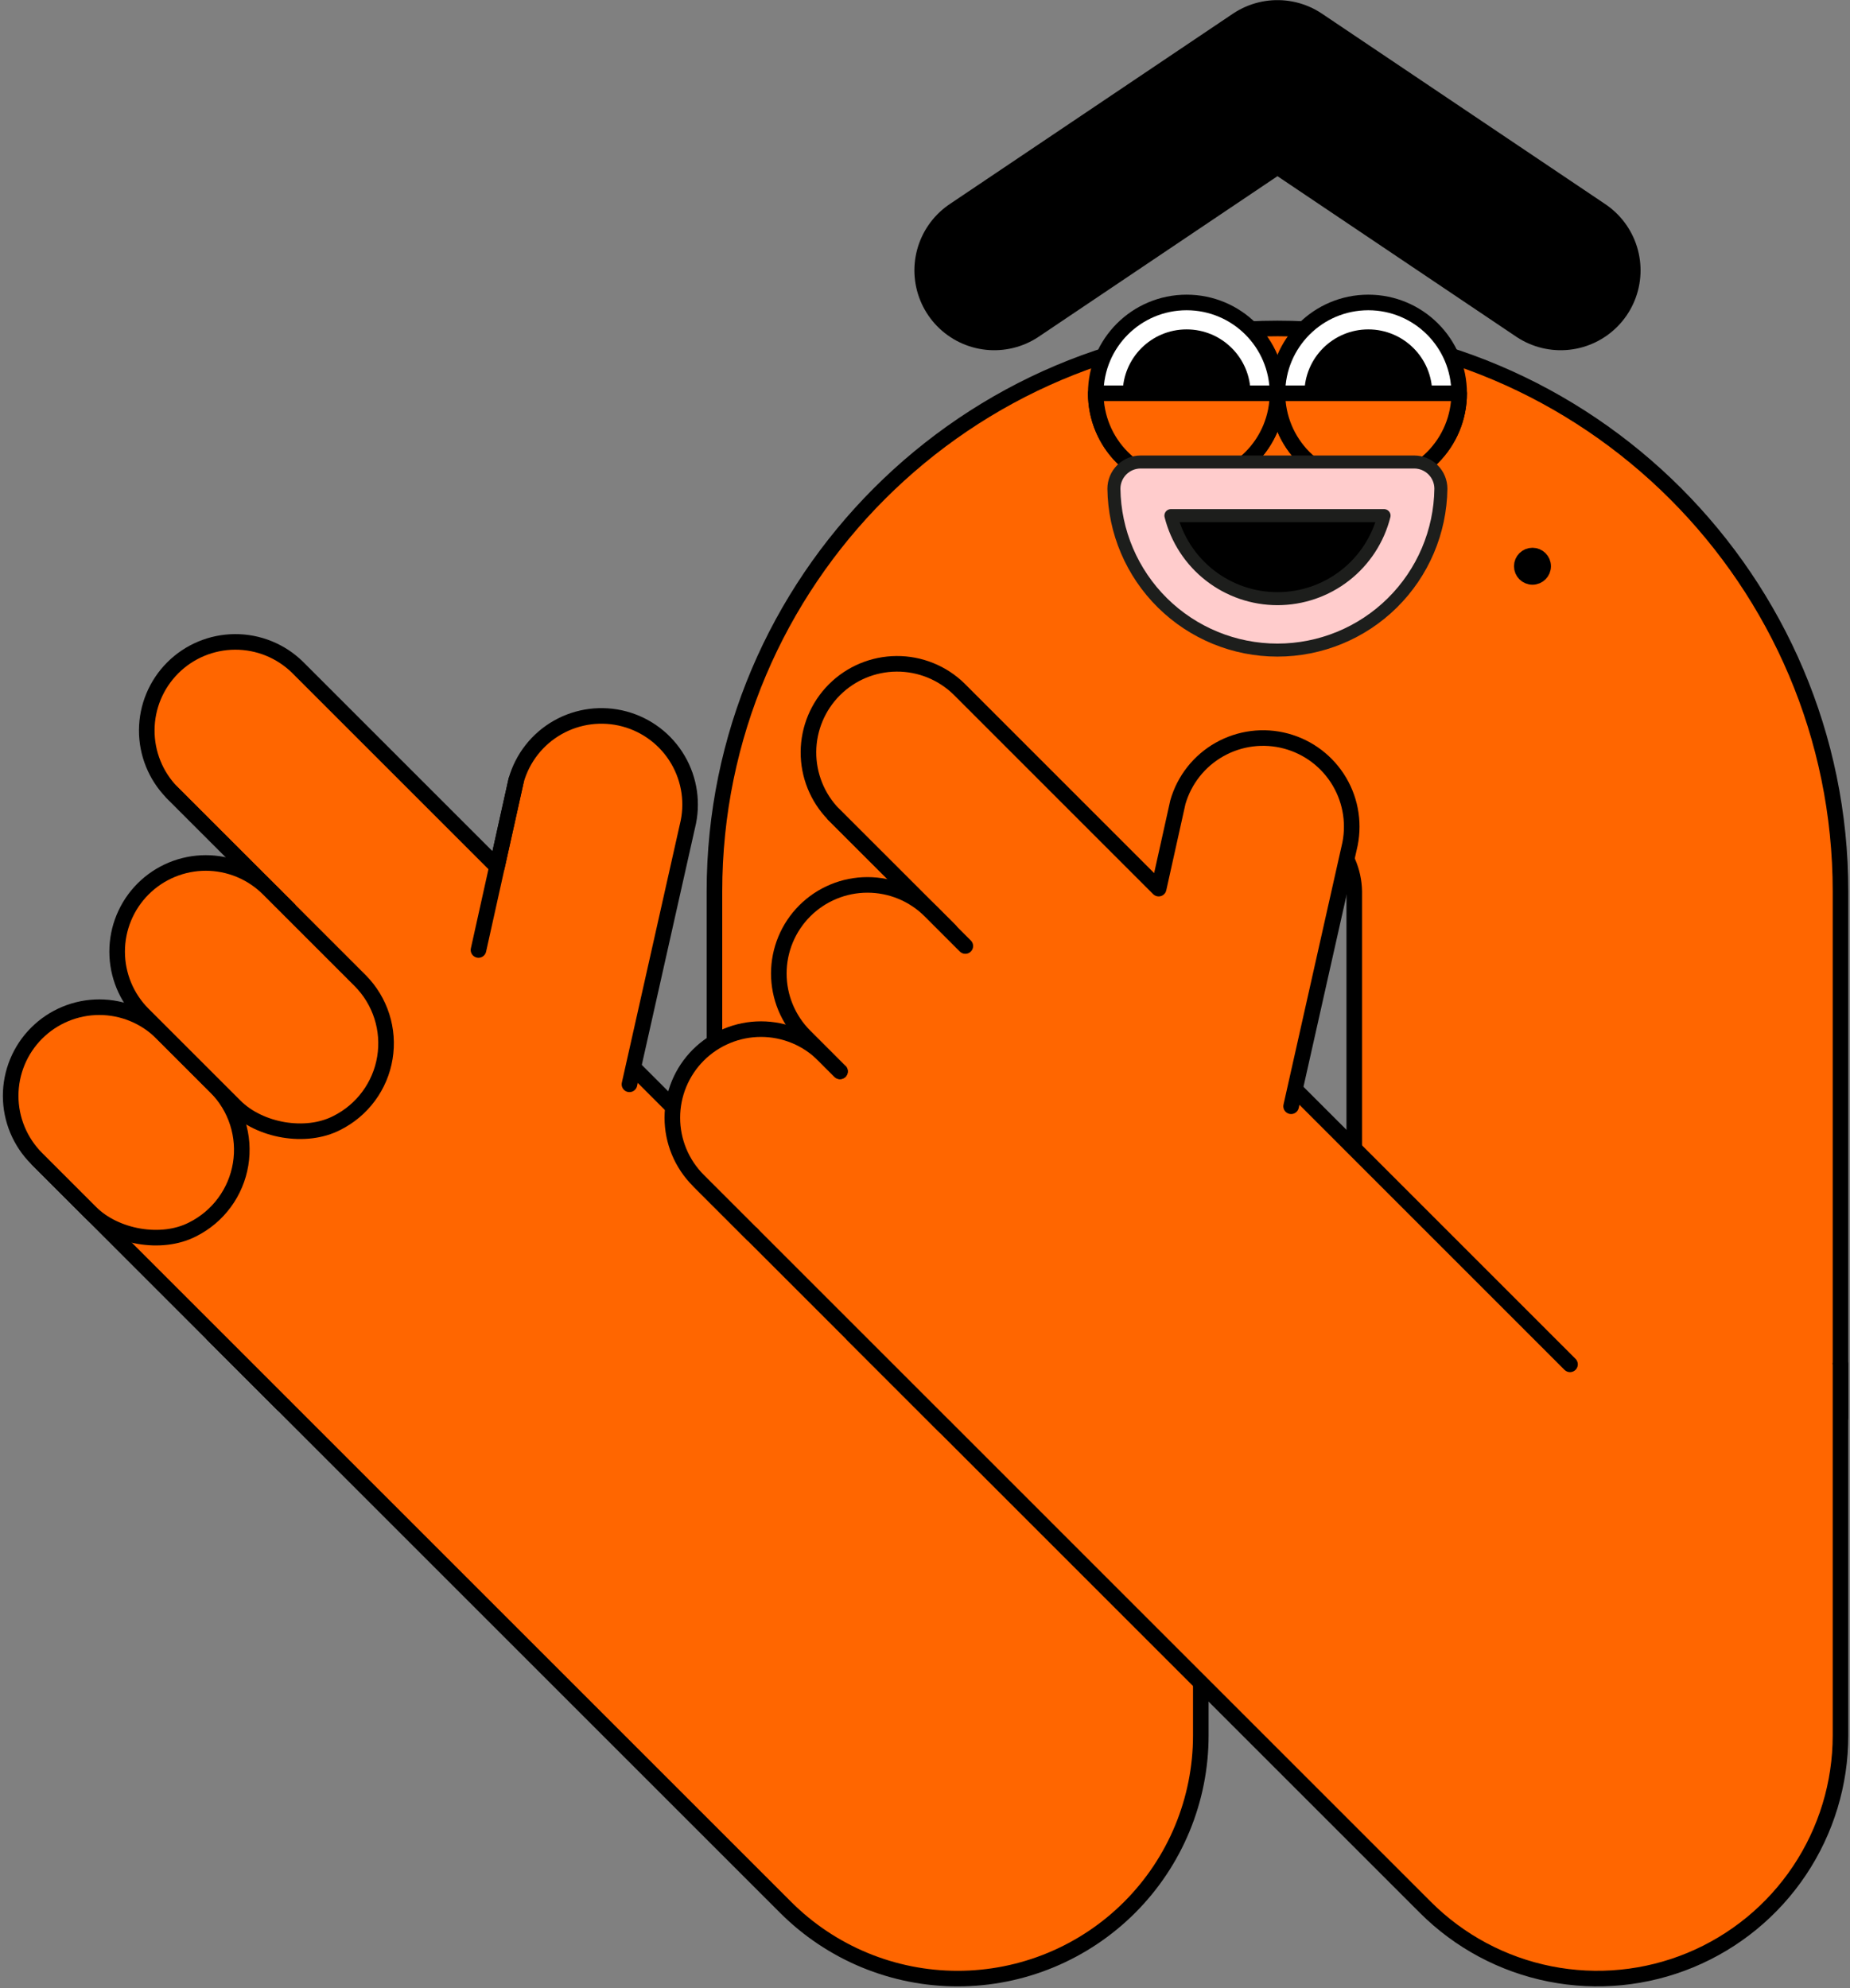 <svg xmlns="http://www.w3.org/2000/svg" fill="none" viewBox="0 0 347 373" height="373" width="347">
<rect x="0" y="0" width="347" height="373" fill="#808080" stroke="none"/>
<path stroke-linejoin="round" stroke-linecap="round" stroke-width="2.923" stroke="black" fill="#FF6600" d="M179.624 371.193C185.614 371.193 191.544 370.013 197.078 367.721C202.611 365.429 207.639 362.069 211.874 357.834C216.109 353.599 219.468 348.572 221.76 343.038C224.052 337.505 225.232 331.574 225.232 325.585L225.232 167.213C225.302 163.443 226.849 159.85 229.54 157.209C232.232 154.568 235.852 153.088 239.623 153.088C243.394 153.088 247.014 154.568 249.706 157.209C252.397 159.85 253.944 163.443 254.014 167.213L254.014 265.945L345.219 265.945L345.219 167.213C345.219 108.971 297.842 61.62 239.615 61.62C181.389 61.62 134.007 108.971 134.007 167.223L134.007 215.476L104.438 185.907L39.936 250.404L147.364 357.831C151.6 362.068 156.629 365.429 162.165 367.722C167.7 370.014 173.633 371.194 179.624 371.193Z"></path>
<path fill="#FF6600" d="M294.484 255.957L224.435 185.897L159.933 250.394L267.361 357.831C273.739 364.21 281.865 368.554 290.712 370.314C299.559 372.074 308.729 371.172 317.063 367.72C325.397 364.268 332.52 358.423 337.532 350.923C342.543 343.423 345.218 334.606 345.219 325.585L345.219 255.957"></path>
<path stroke-linejoin="round" stroke-linecap="round" stroke-width="2.923" stroke="black" d="M294.484 255.957L224.435 185.897L159.933 250.394L267.361 357.831C273.739 364.21 281.865 368.554 290.712 370.314C299.559 372.074 308.729 371.172 317.063 367.72C325.397 364.268 332.52 358.423 337.532 350.923C342.543 343.423 345.218 334.606 345.219 325.585L345.219 255.957"></path>
<path stroke-linejoin="round" stroke-linecap="round" stroke-width="2.923" stroke="black" d="M134.006 215.476L164.423 245.893"></path>
<path fill="#FF6600" d="M118.065 203.422L128.935 155.004C130.004 150.769 129.363 146.283 127.151 142.517C124.94 138.751 121.336 136.006 117.117 134.875C112.898 133.744 108.404 134.318 104.605 136.473C100.807 138.629 98.008 142.192 96.815 146.393L93.216 162.596L55.768 125.148C52.637 122.094 48.428 120.396 44.053 120.423C39.679 120.45 35.491 122.2 32.398 125.293C29.305 128.387 27.555 132.574 27.528 136.949C27.501 141.323 29.198 145.532 32.253 148.664L54.13 170.54L30.619 194.055L22.57 202.099L7.104 217.571L52.997 263.464"></path>
<path stroke-linejoin="round" stroke-linecap="round" stroke-width="2.923" stroke="black" d="M118.065 203.422L128.935 155.004C130.004 150.769 129.363 146.283 127.151 142.517C124.94 138.751 121.336 136.006 117.117 134.875C112.898 133.744 108.404 134.318 104.605 136.473C100.807 138.629 98.008 142.192 96.815 146.393L93.216 162.596L55.768 125.148C52.637 122.094 48.428 120.396 44.053 120.423C39.679 120.45 35.491 122.2 32.398 125.293C29.305 128.387 27.555 132.574 27.528 136.949C27.501 141.323 29.198 145.532 32.253 148.664L54.13 170.54L30.619 194.055L22.57 202.099L7.104 217.571L52.997 263.464"></path>
<path stroke-linejoin="round" stroke-linecap="round" stroke-width="2.923" stroke="black" fill="#FF6600" d="M30.619 194.056L22.575 202.1L30.619 194.056Z"></path>
<circle fill="black" transform="matrix(-1 -6.98519e-09 -6.98519e-09 1 31.621 193.054)" r="1.002" cy="1.002" cx="1.002"></circle>
<circle fill="black" transform="matrix(-1 -6.98519e-09 -6.98519e-09 1 31.621 193.054)" r="1.002" cy="1.002" cx="1.002"></circle>
<path stroke-linejoin="round" stroke-linecap="round" stroke-width="2.923" stroke="black" d="M30.619 194.056L22.57 202.1"></path>
<path stroke-linejoin="round" stroke-linecap="round" stroke-width="2.923" stroke="black" d="M32.253 148.664L54.13 170.541"></path>
<path stroke-linejoin="round" stroke-linecap="round" stroke-width="2.923" stroke="black" d="M89.749 178.219L96.815 146.394"></path>
<path stroke-linejoin="round" stroke-linecap="round" stroke-width="2.923" stroke="black" fill="#FF6600" d="M6.874 217.34L17.018 227.484C21.644 232.11 30.294 233.644 36.113 230.647C38.477 229.467 40.527 227.744 42.095 225.618C43.663 223.492 44.704 221.024 45.132 218.417C45.561 215.811 45.365 213.139 44.56 210.623C43.755 208.107 42.365 205.818 40.503 203.944L30.385 193.825C28.841 192.281 27.008 191.055 24.99 190.22C22.973 189.384 20.811 188.953 18.627 188.953C16.443 188.953 14.281 189.384 12.264 190.22C10.246 191.055 8.413 192.281 6.869 193.825C5.325 195.369 4.1 197.202 3.265 199.22C2.429 201.238 2 203.4 2 205.584C2.001 207.767 2.431 209.93 3.268 211.947C4.104 213.964 5.33 215.797 6.874 217.34Z"></path>
<path stroke-linejoin="round" stroke-linecap="round" stroke-width="2.923" stroke="black" fill="#FF6600" d="M26.84 190.283L44.075 207.513C48.701 212.144 57.352 213.678 63.17 210.676C65.534 209.497 67.585 207.775 69.153 205.649C70.722 203.524 71.763 201.057 72.192 198.45C72.621 195.844 72.426 193.173 71.621 190.657C70.817 188.141 69.427 185.852 67.566 183.978L50.355 166.767C48.811 165.223 46.978 163.998 44.961 163.162C42.944 162.326 40.781 161.896 38.597 161.896C36.414 161.896 34.251 162.326 32.234 163.162C30.216 163.998 28.384 165.223 26.84 166.767C23.723 169.886 21.972 174.116 21.972 178.525C21.972 182.934 23.723 187.164 26.84 190.283Z"></path>
<path fill="#FF6600" d="M242.172 207.538L253.047 159.114C254.103 154.883 253.454 150.407 251.241 146.649C249.028 142.892 245.428 140.154 241.216 139.026C237.004 137.898 232.517 138.469 228.722 140.617C224.927 142.764 222.128 146.317 220.927 150.509L217.328 166.712L179.88 129.259C176.749 126.204 172.54 124.506 168.165 124.533C163.791 124.561 159.603 126.31 156.51 129.404C153.417 132.497 151.667 136.685 151.64 141.059C151.613 145.434 153.31 149.643 156.365 152.774L178.247 174.65L154.726 198.181L146.682 206.2L131.216 221.681L177.109 267.574"></path>
<path stroke-linejoin="round" stroke-linecap="round" stroke-width="2.923" stroke="black" d="M242.172 207.538L253.047 159.114C254.103 154.883 253.454 150.407 251.241 146.649C249.028 142.892 245.428 140.154 241.216 139.026C237.004 137.898 232.517 138.469 228.722 140.617C224.927 142.764 222.128 146.317 220.927 150.509L217.328 166.712L179.88 129.259C176.749 126.204 172.54 124.506 168.165 124.533C163.791 124.561 159.603 126.31 156.51 129.404C153.417 132.497 151.667 136.685 151.64 141.059C151.613 145.434 153.31 149.643 156.365 152.774L178.247 174.65L154.726 198.181L146.682 206.2L131.216 221.681L177.109 267.574"></path>
<path stroke-linejoin="round" stroke-linecap="round" stroke-width="2.923" stroke="black" fill="#FF6600" d="M154.726 198.165L146.682 206.209L154.726 198.165Z"></path>
<circle fill="black" transform="matrix(-1 -6.98519e-09 -6.98519e-09 1 155.729 197.163)" r="1.002" cy="1.002" cx="1.002"></circle>
<circle fill="black" transform="matrix(-1 -6.98519e-09 -6.98519e-09 1 155.729 197.163)" r="1.002" cy="1.002" cx="1.002"></circle>
<path stroke-linejoin="round" stroke-linecap="round" stroke-width="2.923" stroke="black" d="M154.726 198.165L146.682 206.209"></path>
<path stroke-linejoin="round" stroke-linecap="round" stroke-width="2.923" stroke="black" d="M156.359 152.774L178.24 174.65"></path>
<path fill="#FF6600" d="M157.553 200.993L154.496 197.935C151.376 194.819 147.147 193.068 142.738 193.068C138.328 193.068 134.099 194.819 130.98 197.935C129.436 199.479 128.211 201.312 127.375 203.33C126.539 205.347 126.109 207.509 126.109 209.693C126.109 211.877 126.539 214.039 127.375 216.057C128.211 218.074 129.436 219.907 130.98 221.451L141.124 231.595"></path>
<path stroke-linejoin="round" stroke-linecap="round" stroke-width="2.923" stroke="black" d="M157.553 200.993L154.496 197.935C151.376 194.819 147.147 193.068 142.738 193.068C138.328 193.068 134.099 194.819 130.98 197.935C129.436 199.479 128.211 201.312 127.375 203.33C126.539 205.347 126.109 207.509 126.109 209.693C126.109 211.877 126.539 214.039 127.375 216.057C128.211 218.074 129.436 219.907 130.98 221.451L141.124 231.595"></path>
<path fill="#FF6600" d="M181.063 177.477L174.463 170.876C171.345 167.76 167.116 166.009 162.708 166.009C158.299 166.009 154.071 167.76 150.953 170.876C149.408 172.42 148.183 174.253 147.347 176.27C146.511 178.288 146.081 180.45 146.081 182.634C146.081 184.818 146.511 186.98 147.347 188.997C148.183 191.015 149.408 192.848 150.953 194.391L157.553 200.992"></path>
<path stroke-linejoin="round" stroke-linecap="round" stroke-width="2.923" stroke="black" d="M181.063 177.477L174.463 170.876C171.345 167.76 167.116 166.009 162.708 166.009C158.299 166.009 154.071 167.76 150.953 170.876C149.408 172.42 148.183 174.253 147.347 176.27C146.511 178.288 146.081 180.45 146.081 182.634C146.081 184.818 146.511 186.98 147.347 188.997C148.183 191.015 149.408 192.848 150.953 194.391L157.553 200.992"></path>
<path stroke-linejoin="round" stroke-linecap="round" stroke-width="2.923" stroke="black" fill="white" d="M222.571 90.823C213.16 90.823 205.531 83.194 205.531 73.783C205.531 64.372 213.16 56.743 222.571 56.743C231.982 56.743 239.611 64.372 239.611 73.783C239.611 83.194 231.982 90.823 222.571 90.823Z"></path>
<path stroke-linejoin="round" stroke-linecap="round" stroke-width="2.923" stroke="black" fill="white" d="M256.65 90.823C247.239 90.823 239.61 83.194 239.61 73.783C239.61 64.372 247.239 56.743 256.65 56.743C266.061 56.743 273.69 64.372 273.69 73.783C273.69 83.194 266.061 90.823 256.65 90.823Z"></path>
<path stroke-linejoin="round" stroke-linecap="round" stroke-width="29.959" stroke="black" d="M292.735 50.724L239.61 15L186.491 50.724"></path>
<path stroke-linejoin="round" stroke-linecap="round" stroke-width="2.923" stroke="black" fill="black" d="M256.651 84.308C250.838 84.308 246.126 79.596 246.126 73.783C246.126 67.97 250.838 63.258 256.651 63.258C262.464 63.258 267.176 67.97 267.176 73.783C267.176 79.596 262.464 84.308 256.651 84.308Z"></path>
<path stroke-linejoin="round" stroke-linecap="round" stroke-width="2.923" stroke="black" fill="black" d="M222.57 84.308C216.757 84.308 212.045 79.596 212.045 73.783C212.045 67.97 216.757 63.258 222.57 63.258C228.383 63.258 233.095 67.97 233.095 73.783C233.095 79.596 228.383 84.308 222.57 84.308Z"></path>
<path stroke-linejoin="round" stroke-linecap="round" stroke-width="2.923" stroke="black" fill="#FF6600" d="M256.65 90.823C252.131 90.823 247.797 89.028 244.601 85.832C241.406 82.637 239.61 78.302 239.61 73.783L273.69 73.783C273.69 78.302 271.895 82.637 268.7 85.832C265.504 89.028 261.17 90.823 256.65 90.823Z"></path>
<path stroke-linejoin="round" stroke-linecap="round" stroke-width="2.923" stroke="black" fill="#FF6600" d="M222.571 90.823C220.334 90.823 218.118 90.382 216.05 89.526C213.983 88.67 212.104 87.415 210.522 85.832C208.94 84.25 207.685 82.372 206.828 80.304C205.972 78.237 205.531 76.021 205.531 73.783L239.611 73.783C239.611 78.302 237.816 82.637 234.62 85.832C231.425 89.028 227.091 90.823 222.571 90.823Z"></path>
<path stroke-linejoin="round" stroke-linecap="round" stroke-width="2.923" stroke="black" fill="black" d="M287.443 108.234C286.335 108.234 285.438 107.336 285.438 106.229C285.438 105.122 286.335 104.224 287.443 104.224C288.55 104.224 289.447 105.122 289.447 106.229C289.447 107.336 288.55 108.234 287.443 108.234Z"></path>
<path stroke-linejoin="round" stroke-linecap="round" stroke-width="2.923" stroke="black" fill="black" d="M219.623 96.732L259.602 96.732C258.481 101.184 255.905 105.135 252.284 107.957C248.663 110.78 244.203 112.312 239.612 112.312C235.021 112.312 230.561 110.78 226.94 107.957C223.319 105.135 220.744 101.184 219.623 96.732Z"></path>
<path stroke-linejoin="round" stroke-linecap="round" stroke-width="2.441" stroke="#1D1E1C" fill="#FFCCCC" d="M213.975 86.673L265.251 86.673C266.58 86.673 267.855 87.201 268.795 88.141C269.735 89.081 270.263 90.356 270.263 91.685C270.16 99.75 266.883 107.449 261.144 113.116C255.404 118.783 247.664 121.96 239.598 121.96C231.533 121.96 223.792 118.783 218.052 113.116C212.313 107.449 209.037 99.75 208.933 91.685C208.933 91.024 209.064 90.37 209.318 89.76C209.572 89.15 209.943 88.596 210.412 88.13C210.881 87.665 211.437 87.296 212.048 87.046C212.66 86.796 213.315 86.669 213.975 86.673ZM259.583 96.732L219.624 96.732C220.745 101.184 223.32 105.134 226.941 107.957C230.562 110.779 235.022 112.312 239.613 112.312C244.204 112.312 248.664 110.779 252.285 107.957C255.906 105.134 258.482 101.184 259.603 96.732L259.583 96.732Z"></path>
</svg>
